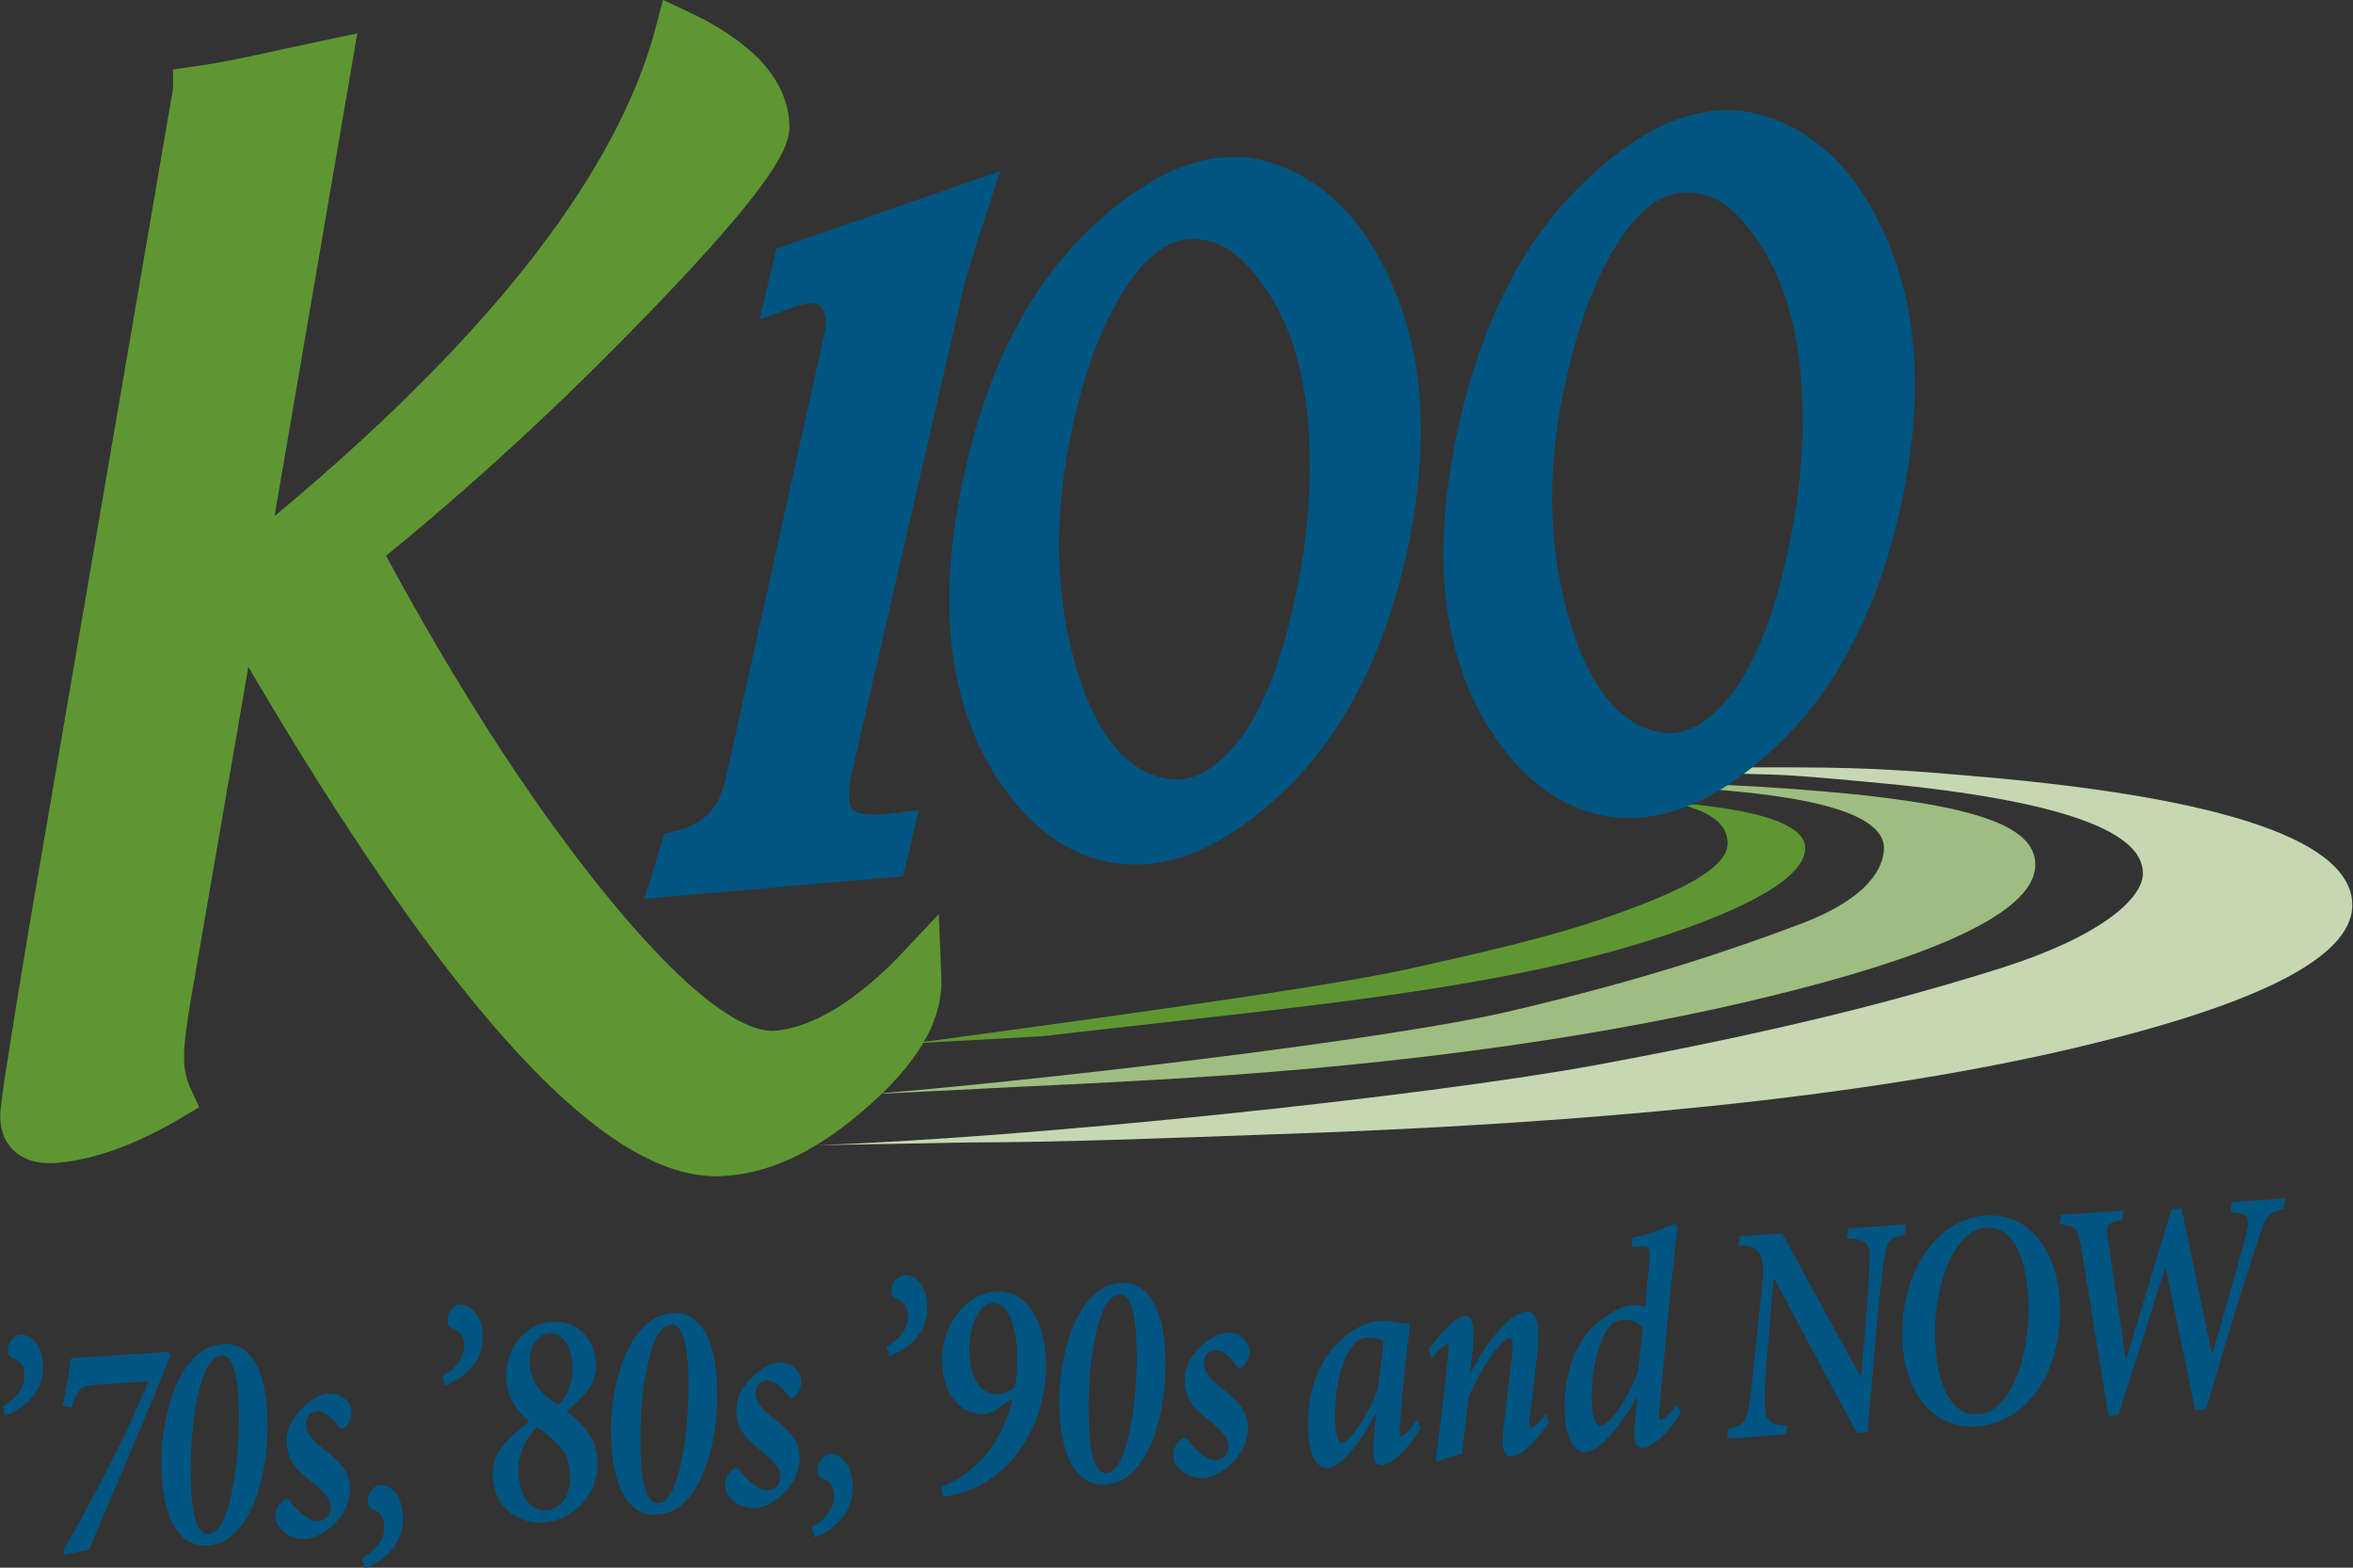 <?xml version="1.0" encoding="utf-8"?>
<!-- Generator: Adobe Illustrator 21.1.0, SVG Export Plug-In . SVG Version: 6.00 Build 0)  -->
<svg version="1.1" id="Layer_1" xmlns="http://www.w3.org/2000/svg" xmlns:xlink="http://www.w3.org/1999/xlink" x="0px" y="0px"
	 viewBox="0 0 328.1 218.6" style="enable-background:new 0 0 328.1 218.6;" xml:space="preserve">
<rect x="0" y="0" width="328.1" height="218.6" fill="#333333" stroke="none"/>
<style type="text/css">
	.st0{fill:#C5D8B3;}
	.st1{fill:#9EBE81;}
	.st2{fill:#5E9732;}
	.st3{fill:#5E9732;stroke:#5E9732;stroke-width:5.545;}
	.st4{fill:#5E9732;stroke:#5E9732;stroke-width:2.772;}
	.st5{fill:none;}
	.st6{fill:#DFE8F1;}
	.st7{fill:#DAE4EE;}
	.st8{fill:#DDE6EF;}
	.st9{fill:#89AECB;}
	.st10{fill:#97B8D2;}
	.st11{fill:#8EB2CE;}
	.st12{fill:#9DBBD4;}
	.st13{fill:#B5CBDE;}
	.st14{fill:#ABC5DA;}
	.st15{fill:#BFD2E3;}
	.st16{fill:#CEDCE9;}
	.st17{fill:#FFFFFF;stroke:#005581;stroke-width:5.545;}
	.st18{fill:#005581;stroke:#005581;stroke-width:2.772;}
	.st19{fill:#005581;}
</style>
<g>
	<path class="st0" d="M113.5,159.7c29.7-1,84.6-6.7,109.1-11.2c26-4.8,42.4-9.1,56.4-13.5c13.9-4.4,19.8-9.7,19.8-13.2
		c0.1-6.2-12.8-10.5-38.7-12.8c-12.9-1.2-11.6-0.9-20.4-1.2l0.9-0.8c15.3,0,19.7-0.1,34.4,1.2c40.4,3.4,53.1,10.5,53,18.1
		c-0.1,7.4-13.9,14.2-41.2,20.4c-27.4,6.2-64.1,10-110.1,11.5c-14,0.5-29.1,1.1-41.4,1.1L113.5,159.7z"/>
</g>
<g>
	<path class="st1" d="M121.1,152.6c21.4-1.7,72.4-7.5,89.9-11.7c18.6-4.4,30-8.3,39.9-12c9.9-3.7,11.8-8.1,11.8-10.7
		c-0.1-4.6-9.5-7.4-28.2-8.4c-9.3-0.5-2.9-0.4-8.8-0.4l0.1-0.3c12,0.3,8.7,0,19.5,0.6c29.2,1.8,38.4,5.1,38.5,10.8
		c0.1,5.5-9.6,11-29.2,16.4c-19.6,5.4-45.8,10.1-79,12.7c-10.1,0.8-23.7,1.5-32.6,1.9L121.1,152.6z"/>
</g>
<g>
	<path class="st2" d="M127.2,145.5c15.3-2.1,56.1-7.5,68.8-10.3c14.9-3.3,22.5-5.2,30.9-8.3c5-1.9,14-5.3,14-9.3
		c0-7.6-19.7-6.2-18-6.2c17.5,0.4,28.4,2.5,28.8,6.6c0.4,4-7.4,8.6-21.3,13c-15,4.8-33,7.6-56.8,10.3c-7.3,0.8-22,2.5-28.4,3.2
		L127.2,145.5z"/>
</g>
<g>
	<path class="st3" d="M26.9,12.1c6.4-0.9,11.4-2.2,19.5-3.9L34.3,78.8c34.2-27.4,54.2-52.3,60-74.9c8.6,4,13,8.6,13,13.9
		c0,2.9-6.2,10.9-18.7,23.8c-12.5,13-25.3,24.7-38.3,35.2c11.3,21.1,22.4,38.1,33.1,51c10.7,12.9,19,19.1,24.8,18.7
		c6.1-0.5,12.9-4.5,20.2-12.3l0.1,2.5c0.1,4.8-3,10-9.3,15.5c-6.3,5.6-12.3,8.6-18.2,9C85.7,162.5,63,137,33.2,85l-8.8,50.9
		c-1.1,6.1-1.6,10-1.5,11.8c0,1.8,0.4,3.7,1.3,5.6c-6.2,3.7-11.7,5.7-16.6,6.1c-3.1,0.2-4.7-1-4.8-3.6c0-1.4,0.6-5.5,3.9-25.5
		L26.9,12.6L26.9,12.1z"/>
</g>
<g>
	<path class="st4" d="M26.9,12.1c6.4-0.9,11.4-2.2,19.5-3.9L34.3,78.8c34.2-27.4,54.2-52.3,60-74.9c8.6,4,13,8.6,13,13.9
		c0,2.9-6.2,10.9-18.7,23.8c-12.5,13-25.3,24.7-38.3,35.2c11.3,21.1,22.4,38.1,33.1,51c10.7,12.9,19,19.1,24.8,18.7
		c6.1-0.5,12.9-4.5,20.2-12.3l0.1,2.5c0.1,4.8-3,10-9.3,15.5c-6.3,5.6-12.3,8.6-18.2,9C85.7,162.5,63,137,33.2,85l-8.8,50.9
		c-1.1,6.1-1.6,10-1.5,11.8c0,1.8,0.4,3.7,1.3,5.6c-6.2,3.7-11.7,5.7-16.6,6.1c-3.1,0.2-4.7-1-4.8-3.6c0-1.4,0.6-5.5,3.9-25.5
		L26.9,12.6L26.9,12.1z"/>
</g>
<g>
	<path d="M210,71.4"/>
	<g>
		<path class="st5" d="M210,71.4"/>
		<g>
			<circle class="st6" cx="210" cy="71.4" r="0"/>
			<polygon class="st7" points="210,71.4 210,71.4 210,71.4 			"/>
			<polygon class="st6" points="210,71.4 210,71.4 210,71.4 210,71.4 210,71.4 210,71.4 210,71.4 210,71.4 210,71.4 210,71.4 
				210,71.4 			"/>
			<polygon class="st6" points="210,71.4 210,71.4 210,71.4 210,71.4 210,71.4 210,71.4 210,71.4 210,71.4 210,71.4 210,71.4 
				210,71.4 			"/>
			<polygon class="st8" points="210,71.4 210,71.4 210,71.4 210,71.4 210,71.4 210,71.4 210,71.4 210,71.4 210,71.4 210,71.4 
				210,71.4 210,71.4 210,71.4 210,71.4 210,71.4 210,71.4 210,71.4 210,71.4 			"/>
			<polygon class="st9" points="210,71.4 210,71.4 210,71.4 210,71.4 210,71.4 210,71.4 210,71.4 210,71.4 210,71.4 210,71.4 
				210,71.4 210,71.4 210,71.4 210,71.4 			"/>
			<circle class="st10" cx="210" cy="71.4" r="0"/>
			<polygon class="st10" points="210,71.4 210,71.4 210,71.4 210,71.4 210,71.4 210,71.4 210,71.4 210,71.4 210,71.4 210,71.4 
				210,71.4 210,71.4 210,71.4 210,71.4 210,71.4 210,71.4 210,71.4 210,71.4 210,71.4 210,71.4 210,71.4 210,71.4 210,71.4 
				210,71.4 210,71.4 210,71.4 210,71.4 210,71.4 210,71.4 			"/>
			<polygon class="st11" points="210,71.4 210,71.4 210,71.4 210,71.4 210,71.4 210,71.4 210,71.4 210,71.4 210,71.4 210,71.4 
				210,71.4 210,71.4 210,71.4 210,71.4 210,71.4 210,71.4 210,71.4 210,71.4 210,71.4 210,71.4 210,71.4 210,71.4 210,71.4 
				210,71.4 			"/>
			<polygon class="st12" points="210,71.4 210,71.4 210,71.4 210,71.4 210,71.4 210,71.4 210,71.4 210,71.4 210,71.4 210,71.4 
				210,71.4 210,71.4 210,71.4 210,71.4 210,71.4 210,71.4 210,71.4 210,71.4 210,71.4 210,71.4 			"/>
			<polygon class="st13" points="210,71.4 210,71.4 210,71.4 210,71.4 210,71.4 210,71.4 210,71.4 210,71.4 210,71.4 210,71.4 
				210,71.4 210,71.4 210,71.4 210,71.4 210,71.4 			"/>
			<polygon class="st14" points="210,71.4 210,71.4 210,71.4 210,71.4 210,71.4 210,71.4 210,71.4 210,71.4 210,71.4 210,71.4 
				210,71.4 210,71.4 210,71.4 210,71.4 210,71.4 210,71.4 210,71.4 210,71.4 210,71.4 			"/>
			<polygon class="st15" points="210,71.4 210,71.4 210,71.4 210,71.4 210,71.4 210,71.4 210,71.4 210,71.4 210,71.4 210,71.4 
				210,71.4 210,71.4 210,71.4 210,71.4 210,71.4 210,71.4 210,71.4 210,71.4 210,71.4 			"/>
			<polygon class="st16" points="210,71.4 210,71.4 210,71.4 210,71.4 210,71.4 210,71.4 210,71.4 210,71.4 210,71.4 210,71.4 
				210,71.4 210,71.4 210,71.4 210,71.4 210,71.4 210,71.4 210,71.4 210,71.4 210,71.4 210,71.4 210,71.4 210,71.4 210,71.4 
				210,71.4 210,71.4 210,71.4 210,71.4 210,71.4 210,71.4 210,71.4 210,71.4 210,71.4 210,71.4 210,71.4 210,71.4 210,71.4 
				210,71.4 			"/>
		</g>
	</g>
</g>
<g>
	<path class="st17" d="M94.8,118.6c5-1.2,8-4.3,9.1-9.4l13.9-62.7c0.4-2,0.1-9.2-8-6.3l0.8-3.4l24.5-8.5c0,0-2.9,8.8-3.4,11
		L116.1,107c-0.8,3.5-0.6,6,0.5,7.5c1.1,1.5,3.5,2.1,7.1,1.8l0.8-0.1l-0.8,3.4l-30,2.6L94.8,118.6z"/>
</g>
<g>
	<path class="st17" d="M177.2,25.6c6.8,2.5,11.8,8.2,15.2,17.2c3.4,8.9,3.8,19.4,1.5,31.5c-3,15.1-8.8,26.7-17.4,34.6
		c-8.6,8-16.7,10.6-24.1,7.8c-4-1.5-7.5-4.5-10.7-9.2c-3.2-4.7-5.2-10.2-6.1-16.7c-0.9-6.5-0.5-13.8,1.1-21.9
		c3-15.3,8.8-27,17.3-35.1C162.5,25.8,170.3,23,177.2,25.6z M170.8,31.4c-5.6-2.1-10.6-0.3-14.9,5.4c-4.3,5.7-7.4,13.8-9.5,24.2
		c-2.2,11.4-2,22,0.7,31.8c2.7,9.8,7,15.8,12.8,17.9c5,1.9,9.6,0.4,14-4.5c4.3-4.8,7.6-12.9,9.8-24.2c1.6-7.9,2-15.6,1.5-22.9
		c-0.6-7.3-2.3-13.5-5.2-18.5C177,35.7,173.9,32.6,170.8,31.4z"/>
</g>
<g>
	<path class="st17" d="M246.1,19.1c6.8,2.5,11.8,8.2,15.2,17.2c3.4,8.9,3.8,19.4,1.5,31.5c-3,15.1-8.8,26.7-17.4,34.6
		c-8.6,8-16.7,10.6-24.1,7.8c-4-1.5-7.5-4.5-10.7-9.2c-3.2-4.7-5.2-10.2-6.1-16.7c-0.9-6.5-0.5-13.8,1.1-21.9
		c3-15.3,8.8-27,17.3-35.1C231.4,19.2,239.1,16.5,246.1,19.1z M239.6,24.9c-5.6-2.1-10.6-0.3-14.9,5.4c-4.3,5.7-7.4,13.8-9.5,24.2
		c-2.3,11.4-2,22,0.7,31.8c2.7,9.8,7,15.8,12.8,17.9c5,1.9,9.6,0.4,13.9-4.5c4.3-4.8,7.6-12.9,9.8-24.2c1.6-7.9,2.1-15.6,1.5-22.9
		c-0.6-7.3-2.3-13.5-5.2-18.5C245.8,29.2,242.8,26.1,239.6,24.9z"/>
</g>
<g>
	<path class="st18" d="M94.8,118.6c5-1.2,8-4.3,9.1-9.4l13.9-62.7c0.4-2,0.1-9.2-8-6.3l0.8-3.4l24.5-8.5c0,0-2.9,8.8-3.4,11
		L116.1,107c-0.8,3.5-0.6,6,0.5,7.5c1.1,1.5,3.5,2.1,7.1,1.8l0.8-0.1l-0.8,3.4l-30,2.6L94.8,118.6z"/>
</g>
<path class="st18" d="M177.2,25.6c6.8,2.5,11.8,8.2,15.2,17.2c3.4,8.9,3.8,19.4,1.5,31.5c-3,15.1-8.8,26.7-17.4,34.6
	c-8.6,8-16.7,10.6-24.1,7.8c-4-1.5-7.5-4.5-10.7-9.2c-3.2-4.7-5.2-10.2-6.1-16.7c-0.9-6.5-0.5-13.8,1.1-21.9
	c3-15.3,8.8-27,17.3-35.1C162.5,25.8,170.3,23,177.2,25.6z M170.8,31.4c-5.6-2.1-10.6-0.3-14.9,5.4c-4.3,5.7-7.4,13.8-9.5,24.2
	c-2.2,11.4-2,22,0.7,31.8c2.7,9.8,7,15.8,12.8,17.9c5,1.9,9.6,0.4,14-4.5c4.3-4.8,7.6-12.9,9.8-24.2c1.6-7.9,2-15.6,1.5-22.9
	c-0.6-7.3-2.3-13.5-5.2-18.5C177,35.7,173.9,32.6,170.8,31.4z"/>
<path class="st18" d="M246.1,19.1c6.8,2.5,11.8,8.2,15.2,17.2c3.4,8.9,3.8,19.4,1.5,31.5c-3,15.1-8.8,26.7-17.4,34.6
	c-8.6,8-16.7,10.6-24.1,7.8c-4-1.5-7.5-4.5-10.7-9.2c-3.2-4.7-5.2-10.2-6.1-16.7c-0.9-6.5-0.5-13.8,1.1-21.9
	c3-15.3,8.8-27,17.3-35.1C231.4,19.2,239.1,16.5,246.1,19.1z M239.6,24.9c-5.6-2.1-10.6-0.3-14.9,5.4c-4.3,5.7-7.4,13.8-9.5,24.2
	c-2.3,11.4-2,22,0.7,31.8c2.7,9.8,7,15.8,12.8,17.9c5,1.9,9.6,0.4,13.9-4.5c4.3-4.8,7.6-12.9,9.8-24.2c1.6-7.9,2.1-15.6,1.5-22.9
	c-0.6-7.3-2.3-13.5-5.2-18.5C245.8,29.2,242.8,26.1,239.6,24.9z"/>
<g>
	<path class="st19" d="M0.4,196.1c1.8-1,3.1-2.5,3-4.5c0-1.2-0.7-1.9-1.8-2.3c-0.3-0.1-0.5-0.4-0.5-0.8c-0.1-1.4,0.8-2.3,1.7-2.4
		c1.7-0.1,3.1,1.8,3.2,4.1c0.2,3.9-2.6,6.2-5.3,7.2L0.4,196.1z"/>
	<path class="st19" d="M23.8,188.9c-3.5,8.8-7.5,18-11.4,27.2L9,216.8l-0.2-0.6c4.5-7.8,8.8-16,11.9-23.6l-7.3,0.5
		c-2.1,0.1-2.5,0.5-3.5,3.2L8.7,196c0.6-2.4,0.9-4.7,1.2-6.6l13.6-0.9L23.8,188.9z"/>
	<path class="st19" d="M31.1,187.4c4.5-0.3,6.2,5.2,6.2,10.8c0.2,7-2.2,16.9-8.3,17.3c-4.7,0.3-6.4-5.1-6.5-11.1
		C22.4,197.8,24.8,187.8,31.1,187.4L31.1,187.4z M30.9,189c-3.3,0.2-4.4,10.6-4.3,16.4c0,4.4,0.5,8.6,2.5,8.5
		c3.2-0.2,4.3-11.2,4.2-16.7C33.3,193.1,32.8,188.9,30.9,189L30.9,189z"/>
	<path class="st19" d="M45.8,194.3c1.7-0.1,3.1,1.1,3.2,2.5c0.1,0.8-0.3,1.7-0.9,2.2c-0.4,0.4-0.7,0.3-0.9-0.1
		c-0.8-1.1-1.9-2.2-3.1-2.1c-0.9,0.1-1.5,0.8-1.4,2c0.1,1.3,1.2,2.3,2.6,3.4c2.1,1.6,3.4,3,3.5,5.1c0.2,3.7-3.3,7.1-6.3,7.3
		c-1.8,0.1-3.9-1.2-4.1-3c-0.1-0.9,0.4-1.8,1-2.3c0.5-0.4,0.8-0.4,1.1,0.1c1.3,1.7,2.8,2.8,3.9,2.7c1.1-0.1,1.8-0.9,1.7-2.1
		c-0.1-0.9-0.6-1.7-2.4-3.2c-1.7-1.3-3.5-2.7-3.7-5.3c-0.1-1.5,0.2-3,1.7-4.7C43,195.4,44.5,194.4,45.8,194.3L45.8,194.3z"/>
	<path class="st19" d="M50.5,217.3c1.9-1.1,3.2-2.7,3.1-4.5c-0.1-1.4-0.7-2.1-1.8-2.4c-0.3-0.1-0.4-0.4-0.5-0.7
		c-0.1-1.5,0.8-2.6,1.8-2.6c1.8-0.1,3,2,3.1,4.2c0.2,3.9-2.5,6.3-5.3,7.4L50.5,217.3z"/>
	<path class="st19" d="M61.7,191.9c1.8-1,3.1-2.5,3-4.5c0-1.2-0.7-1.9-1.8-2.3c-0.3-0.1-0.5-0.4-0.5-0.8c-0.1-1.4,0.8-2.3,1.7-2.4
		c1.7-0.1,3.1,1.8,3.2,4.1c0.2,3.9-2.6,6.2-5.3,7.2L61.7,191.9z"/>
	<path class="st19" d="M77.1,184.3c2.9-0.2,5.7,1.8,6,5.8c0.1,1.5-0.5,3-1.4,4.1c-0.5,0.5-1,1.2-2.7,2.6c2.3,1.8,4.1,3.6,4.3,6.8
		c0.3,4.7-3.3,8.4-7.5,8.7c-3.6,0.2-6.8-2-7.1-6.3c-0.1-1.8,0.5-3.3,1.6-4.6c0.9-1,2.3-2.3,3.5-3.2c-1.6-1.4-3-3-3.2-5.8
		C70.3,188,73.3,184.5,77.1,184.3L77.1,184.3z M76.2,210.6c2.1-0.1,3.5-2.3,3.3-5.3c-0.2-2.8-1.9-4.4-4.6-6.3
		c-1.7,1.6-2.8,3.9-2.6,6.7C72.5,208.4,73.9,210.8,76.2,210.6L76.2,210.6z M76.6,185.9c-1.7,0.1-2.9,2.1-2.7,4.4
		c0.2,3.1,2.3,4.5,3.9,5.6c1.4-1.3,2.2-3.3,2-5.8C79.6,187.7,78.4,185.8,76.6,185.9L76.6,185.9z"/>
	<path class="st19" d="M93.8,183.1c4.5-0.3,6.2,5.2,6.2,10.8c0.2,7-2.2,16.9-8.3,17.3c-4.7,0.3-6.4-5.1-6.5-11.1
		C85,193.5,87.5,183.5,93.8,183.1L93.8,183.1z M93.6,184.7c-3.3,0.2-4.4,10.6-4.3,16.4c0,4.4,0.5,8.6,2.5,8.5
		c3.2-0.2,4.3-11.2,4.2-16.7C96,188.8,95.5,184.6,93.6,184.7L93.6,184.7z"/>
	<path class="st19" d="M108.5,190c1.7-0.1,3.1,1.1,3.2,2.5c0.1,0.8-0.3,1.7-0.9,2.2c-0.4,0.4-0.7,0.3-0.9-0.1
		c-0.8-1.1-1.9-2.2-3.1-2.1c-0.9,0.1-1.5,0.8-1.4,2c0.1,1.3,1.2,2.3,2.6,3.4c2.1,1.6,3.4,3,3.5,5.1c0.2,3.7-3.3,7.1-6.3,7.3
		c-1.8,0.1-3.9-1.2-4.1-3c-0.1-0.9,0.4-1.8,1-2.3c0.5-0.4,0.8-0.4,1.1,0.1c1.3,1.7,2.8,2.8,3.9,2.7c1.1-0.1,1.8-0.9,1.7-2.1
		c-0.1-0.9-0.6-1.7-2.4-3.2c-1.7-1.3-3.5-2.7-3.7-5.3c-0.1-1.5,0.2-3,1.7-4.7C105.6,191.2,107.2,190.1,108.5,190L108.5,190z"/>
	<path class="st19" d="M113.2,213c1.9-1.1,3.2-2.7,3.1-4.5c-0.1-1.4-0.7-2.1-1.8-2.4c-0.3-0.1-0.4-0.4-0.5-0.7
		c-0.1-1.5,0.8-2.6,1.8-2.6c1.8-0.1,3,2,3.1,4.2c0.2,3.9-2.5,6.3-5.3,7.4L113.2,213z"/>
	<path class="st19" d="M123.6,187.8c1.8-1,3.1-2.5,3-4.5c0-1.2-0.7-1.9-1.8-2.3c-0.3-0.1-0.5-0.4-0.5-0.8c-0.1-1.4,0.8-2.3,1.8-2.4
		c1.7-0.1,3.1,1.8,3.2,4.1c0.2,3.9-2.6,6.2-5.3,7.2L123.6,187.8z"/>
	<path class="st19" d="M138.8,180.1c4.2-0.3,6.6,3.7,7,8.9c0.5,7.8-3.2,14.9-9.1,18.1c-1.5,0.8-4,1.5-5.2,1.6l-0.3-1.4
		c4.4-1.5,8.6-5.9,10-12.3l-2,1.4c-0.7,0.5-1.4,0.7-1.8,0.8c-3,0.2-5.7-2.2-6-6.8C131,185.3,134.4,180.4,138.8,180.1L138.8,180.1z
		 M138.4,181.7c-2.2,0.1-3.4,3.9-3.2,7.3c0.2,3.3,1.6,5.6,4.1,5.4c0.7,0,1.6-0.5,2.2-1c0.3-1.2,0.4-3.2,0.3-5.6
		C141.6,185.6,140.9,181.6,138.4,181.7L138.4,181.7z"/>
	<path class="st19" d="M156.3,178.9c4.5-0.3,6.2,5.2,6.2,10.8c0.2,7-2.2,16.9-8.3,17.3c-4.7,0.3-6.4-5.1-6.5-11.1
		C147.6,189.3,150,179.3,156.3,178.9L156.3,178.9z M156.1,180.5c-3.3,0.2-4.4,10.6-4.3,16.4c0,4.4,0.5,8.6,2.5,8.5
		c3.2-0.2,4.3-11.2,4.2-16.7C158.5,184.6,158,180.4,156.1,180.5L156.1,180.5z"/>
	<path class="st19" d="M171,185.8c1.7-0.1,3.1,1.1,3.2,2.5c0.1,0.8-0.3,1.7-0.9,2.2c-0.4,0.4-0.7,0.3-0.9-0.1
		c-0.8-1.1-1.8-2.2-3.1-2.1c-0.9,0.1-1.5,0.8-1.4,2c0.1,1.3,1.2,2.3,2.6,3.4c2.1,1.6,3.4,3,3.5,5.1c0.2,3.7-3.3,7.1-6.3,7.3
		c-1.8,0.1-3.9-1.2-4.1-3c-0.1-0.9,0.4-1.8,1-2.3c0.5-0.4,0.8-0.4,1.1,0.1c1.3,1.7,2.8,2.8,3.9,2.7c1.1-0.1,1.8-0.9,1.7-2.1
		c-0.1-0.9-0.6-1.7-2.4-3.2c-1.7-1.3-3.5-2.7-3.7-5.3c-0.1-1.5,0.2-3,1.7-4.7C168.2,186.9,169.8,185.9,171,185.8L171,185.8z"/>
	<path class="st19" d="M198.1,199.1c-2,3.4-4.3,5.2-5.4,5.2c-0.8,0.1-1.5-0.5-1.1-4.2l0.3-3l-0.1,0c-1.1,2.3-2.4,4-3.4,5.3
		c-1,1.2-2.3,2.3-3.4,2.3c-1.2,0.1-2.4-1.6-2.6-5c-0.3-4.2,1-8.7,3.2-11.4c1.5-1.9,4.2-4,6.8-4.1l0,0c0.7,0,1.4,0,2.2,0.2
		c0.7,0.1,1.3,0.2,1.8,0.2l0.2,0.2c-0.4,3.4-1,8.5-1.4,13.7c-0.1,1.3,0,1.8,0.2,1.8c0.3,0,1.5-1.2,2.2-2.3L198.1,199.1z
		 M190.7,186.5c-0.8,0.1-1.3,0.3-1.8,0.8c-2.1,2.2-3,7.5-2.7,11.4c0.1,1.8,0.5,2.6,1,2.5c1.2-0.1,4.3-5.3,4.9-7.5
		c0.3-2,0.7-5.4,0.8-6.8C192.3,186.7,191.4,186.5,190.7,186.5L190.7,186.5z"/>
	<path class="st19" d="M216,198.3c-2.2,3.3-4.1,4.7-5.2,4.8c-0.9,0.1-1.6-0.9-1.1-4.5c0.4-3.1,0.7-6.2,1.1-9.2
		c0.3-2.4,0.1-2.8-0.4-2.8c-1.2,0.1-4.4,5.1-5.6,8.2c-0.3,2.3-0.7,5.2-0.9,7.9c-1.2,0.3-2.5,0.7-3.4,1.1l-0.3-0.3
		c0.6-4.5,1.2-9.4,1.7-14.4c0.2-1.3,0.1-1.7-0.1-1.7c-0.3,0-1.4,1-2.1,2l-0.5-1.2c2-2.9,4-4.6,5.2-4.7c0.9-0.1,1.3,1.3,0.9,5.2
		l-0.3,2.7l0.1,0c1.7-3.4,3.6-5.7,5.1-7.1c0.9-0.8,1.8-1.3,2.6-1.4c1-0.1,2.2,0.6,1.5,6.4c-0.3,2.7-0.6,5.5-1,8.3
		c-0.1,1.1,0,1.5,0.2,1.5c0.3,0,1.3-0.9,2.1-2L216,198.3z"/>
	<path class="st19" d="M234.4,196.9c-1.9,3.3-4.3,5-5.3,5c-0.8,0.1-1.5-0.5-1.1-4l0.3-3.1l-0.1,0c-1.2,2.4-2.7,4.2-3.9,5.6
		c-1.1,1.2-2.2,2-3.2,2.1c-1.4,0.1-2.7-1.6-2.9-5.2c-0.3-4.1,0.9-8.7,3.2-11.5c1.6-1.9,4.5-3.7,6-3.8c0.6,0,1.1,0,2,0.2l0.6-6.4
		c0.1-1.9,0-2.1-1.6-2l-0.8,0.1l0-1.3c3.3-0.6,5.3-1.9,5.9-1.9c0.4,0,0.5,0.3,0.3,1.4c-1,8.5-1.7,16.4-2.4,24.3
		c-0.1,1.2-0.1,1.6,0.2,1.6c0.3,0,1.3-0.9,2.2-2.1L234.4,196.9z M226.4,184c-0.8,0.1-1.3,0.3-1.8,0.8c-2,2.1-2.9,7.9-2.6,11.3
		c0.1,1.8,0.6,2.7,1.2,2.7c1.6-0.1,4.3-5,5.2-7.5l0.7-6.2C228.4,184.3,227.2,184,226.4,184L226.4,184z"/>
	<path class="st19" d="M265.6,172.2c-2.1,0.3-2.5,1-2.8,2.9c-0.2,1.3-0.5,3.2-0.9,7.5l-1.5,17.1l-1.5,0.1l-11.5-21.5l-0.1,0
		l-0.9,10.7c-0.3,3.8-0.4,5.7-0.3,7.2c0.1,2,0.7,2.5,3.2,2.6L249,200l-8.2,0.6l0.2-1.4c1.8-0.2,2.5-0.9,2.8-2.9
		c0.3-1.4,0.5-3.3,0.9-7.4l1-9.5c0.3-2.9,0.1-3.8-0.4-4.6c-0.5-0.9-1.3-1.1-2.9-1.1l0.2-1.3l5.9-0.4l10.9,19.9l0.1,0l0.8-9.2
		c0.3-4.3,0.4-6.2,0.4-7.4c0-2.1-0.8-2.6-3.2-2.6l0.2-1.4l8.1-0.6L265.6,172.2z"/>
	<path class="st19" d="M276.9,169.5c5.7-0.4,9.8,4.4,10.3,11.7c0.6,9.3-4.1,17.2-11.6,17.7c-5.6,0.4-9.8-4.1-10.3-11.5
		C264.7,178.3,269.5,170,276.9,169.5L276.9,169.5z M276.9,171.2c-4.6,0.3-7.6,8.7-7,16.7c0.4,5.5,2.2,9.5,5.9,9.3
		c5-0.3,7.5-9.3,7-16.6C282.4,175,280.6,170.9,276.9,171.2L276.9,171.2z"/>
	<path class="st19" d="M318.4,168.6c-2.2,0.5-2.4,0.8-3.6,4.5c-1.4,4.1-3.6,11.2-7.2,23.4l-1.5,0.1l-4.1-19.8l-0.1,0l-6.5,20.5
		l-1.4,0.1l-3.7-22.8c-0.5-3.4-0.8-3.7-3.1-3.9l0.2-1.3l8.7-0.6l-0.2,1.3l-0.8,0.2c-1.3,0.3-1.5,0.6-1.1,3l2.4,16.1l0.1,0l6.3-20.8
		l1.4-0.1l4.2,20.2l0.1,0c1.7-5.8,3.6-12.5,4.6-16.2c0.7-2.8,0.5-3.2-1.4-3.4l-0.7-0.1l0.2-1.4l7.5-0.5L318.4,168.6z"/>
</g>
</svg>
